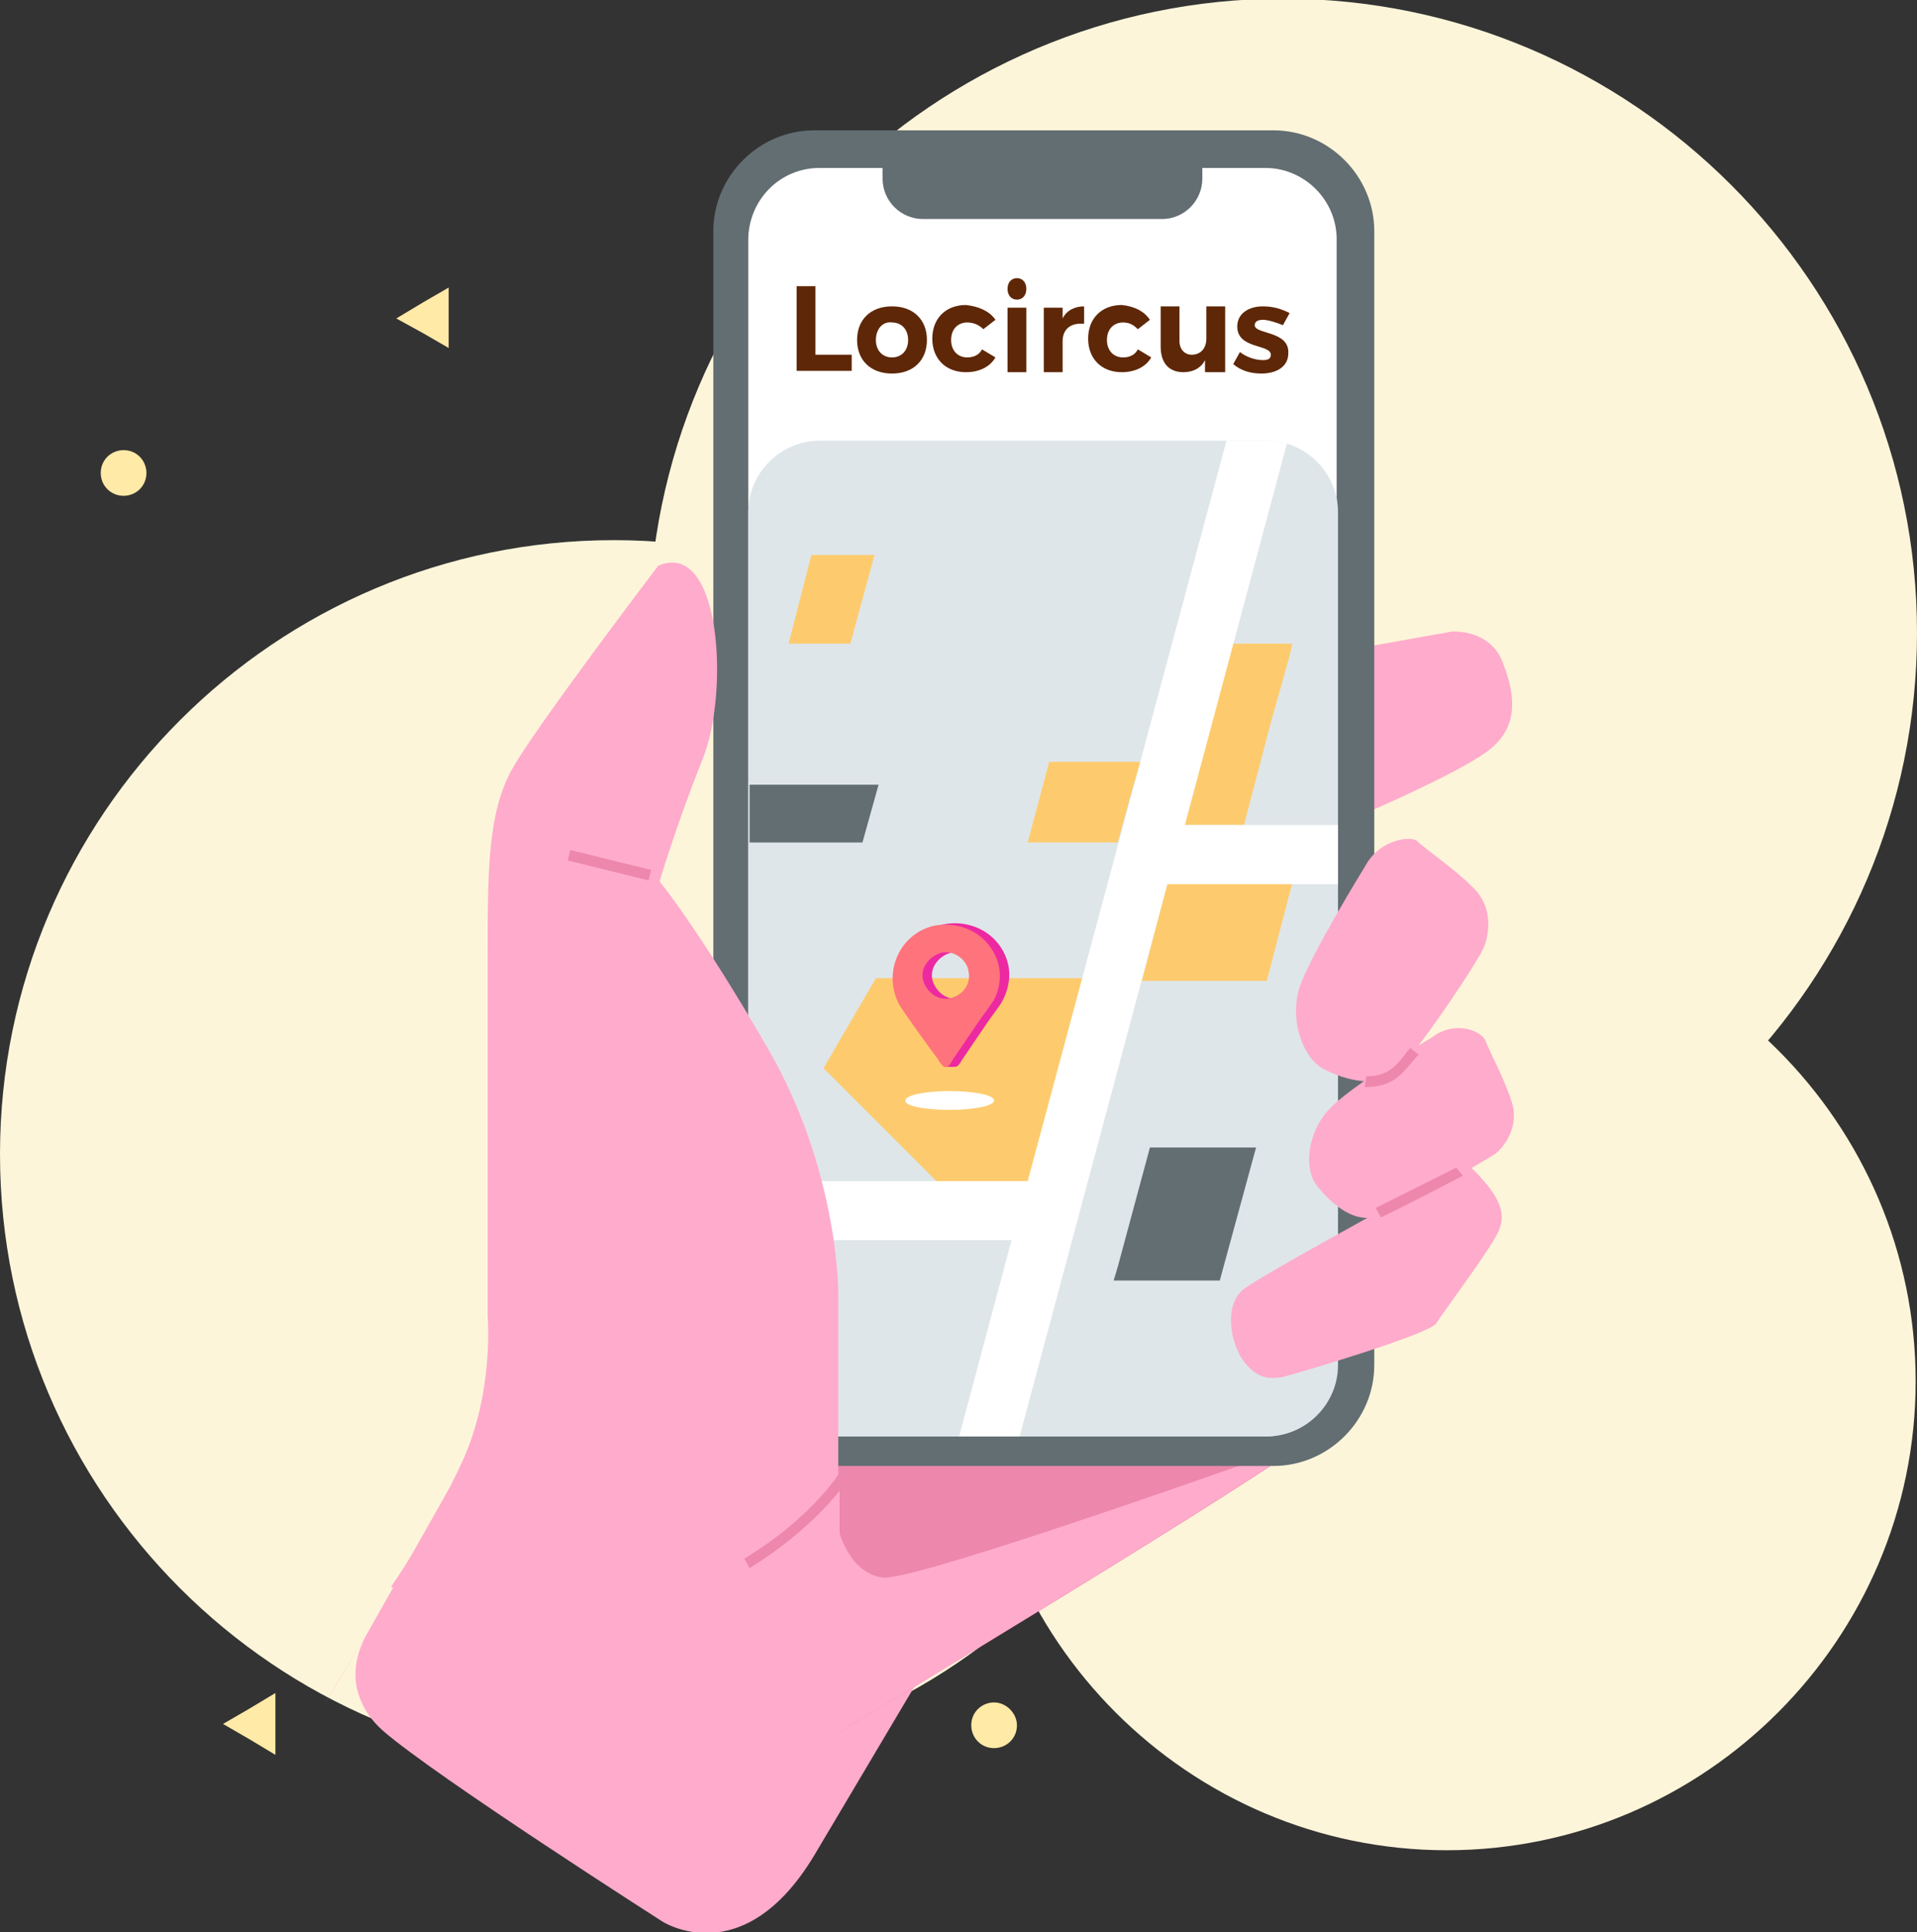 <?xml version="1.0" encoding="utf-8"?>
<!-- Generator: Adobe Illustrator 21.0.0, SVG Export Plug-In . SVG Version: 6.00 Build 0)  -->
<svg version="1.1" id="Isolation_Mode" xmlns="http://www.w3.org/2000/svg" xmlns:xlink="http://www.w3.org/1999/xlink" x="0px"
	 y="0px" viewBox="0 0 142.7 143.8" style="enable-background:new 0 0 142.7 143.8;" xml:space="preserve">
<rect x="0" y="0" width="142.7" height="143.8" fill="#333333" stroke="none"/>
<style type="text/css">
	.st0{fill-rule:evenodd;clip-rule:evenodd;fill:#FDF5DA;}
	.st1{fill-rule:evenodd;clip-rule:evenodd;fill:#FFEAA7;}
	.st2{fill-rule:evenodd;clip-rule:evenodd;fill:#FFFFFF;}
	.st3{fill-rule:evenodd;clip-rule:evenodd;fill:#FFABCC;}
	.st4{fill-rule:evenodd;clip-rule:evenodd;fill:#ED87AB;}
	.st5{fill-rule:evenodd;clip-rule:evenodd;fill:#636E72;}
	.st6{fill-rule:evenodd;clip-rule:evenodd;fill:#DFE6E9;}
	.st7{fill-rule:evenodd;clip-rule:evenodd;fill:#FDCB6E;}
	.st8{fill-rule:evenodd;clip-rule:evenodd;fill:#ED29A1;}
	.st9{fill-rule:evenodd;clip-rule:evenodd;fill:#FF737D;}
	.st10{fill:#5E2707;}
</style>
<g>
	<path class="st0" d="M95.5,94.3c26,0,47.2-21.2,47.2-47.2c0-26-21.2-47.2-47.2-47.2c-26,0-47.2,21.2-47.2,47.2
		C48.3,73.1,69.5,94.3,95.5,94.3"/>
	<path class="st0" d="M45.7,131.6c25.2,0,45.7-20.5,45.7-45.7c0-25.2-20.5-45.7-45.7-45.7C20.5,40.2,0,60.7,0,85.9
		C0,111.1,20.5,131.6,45.7,131.6"/>
	<path class="st0" d="M107.7,137.7c19.2,0,34.9-15.7,34.9-34.9c0-19.2-15.7-34.9-34.9-34.9c-19.2,0-34.9,15.7-34.9,34.9
		C72.8,122,88.5,137.7,107.7,137.7"/>
	<path class="st1" d="M74,130.1c0.9,0,1.7-0.7,1.7-1.7c0-0.9-0.8-1.7-1.7-1.7c-0.9,0-1.7,0.7-1.7,1.7C72.3,129.3,73,130.1,74,130.1"
		/>
	<polygon class="st1" points="20.5,130.6 20.5,128.3 20.5,126 18.5,127.2 16.6,128.3 18.5,129.4 	"/>
	<polygon class="st2" points="85.4,21.3 85.4,19.1 85.4,16.8 83.4,17.9 81.5,19.1 83.4,20.2 	"/>
	<path class="st1" d="M9.2,36.9c0.9,0,1.7-0.7,1.7-1.7c0-0.9-0.7-1.7-1.7-1.7c-0.9,0-1.7,0.7-1.7,1.7C7.5,36.2,8.3,36.9,9.2,36.9"/>
	<polygon class="st1" points="33.4,25.9 33.4,23.7 33.4,21.4 31.5,22.5 29.5,23.7 31.5,24.8 	"/>
	<polygon class="st2" points="92.6,59 92.6,56.7 92.6,54.5 90.6,55.6 88.7,56.7 90.6,57.9 	"/>
</g>
<g>
	<path class="st3" d="M34.5,108.9l-7.3,12.9c-1.3,2.1-2.4,3.9-3.1,5.1l3.1-5.1c-0.4,0.8-1.2,2.6-0.4,4.6c0.3,0.8,0.8,1.6,1.7,2.4
		c3.9,3.4,20.8,14.2,20.8,14.2s6,3.9,11.3-4.9L72,118.9l-17.7-2.3L34.5,108.9z"/>
	<path class="st4" d="M101.9,96.4c0,0-0.7,7.4-3.8,10.2c-3.1,2.8-35.6,22.3-35.6,22.3l-15-48.6l44.6-23.9v2.9h4.4
		c0,0,1.2-0.1,1.6,0.3c0.5,0.4-0.7,13.7-0.7,13.7l-3.3,14.9l1.8,1.8L101.9,96.4z"/>
	<path class="st3" d="M97,107.4c-6.4,4.6-34.5,21.5-34.5,21.5l-3.3-10.8l3.3-7.9v3.9c0,0,0.8,3,3.2,3.3C68,117.8,97,107.4,97,107.4"
		/>
	<path class="st3" d="M99.1,48.6l9-1.6c0,0,2.9-0.2,3.8,2.4c1,2.6,1.1,4.9-1.3,6.6c-2.4,1.7-8.7,4.4-8.7,4.4L99.1,48.6z"/>
	<path class="st5" d="M60.6,9.7h34.2c4.1,0,7.5,3.4,7.5,7.5v84.4c0,4.1-3.4,7.5-7.5,7.5H60.6c-4.1,0-7.5-3.4-7.5-7.5V17.2
		C53.1,13.1,56.5,9.7,60.6,9.7"/>
	<path class="st2" d="M61,12.5h4.7v0.8c0,1.7,1.4,3,3,3h8.9h8.9c1.7,0,3-1.4,3-3v-0.8h4.7c2.9,0,5.3,2.4,5.3,5.3v83.8
		c0,2.9-2.4,5.3-5.3,5.3H61c-2.9,0-5.3-2.4-5.3-5.3V17.7C55.8,14.8,58.1,12.5,61,12.5"/>
	<path class="st6" d="M99.6,38.1v63.5c0,2.9-2.4,5.3-5.3,5.3H61c-2.9,0-5.3-2.4-5.3-5.3V38.1c0-2.9,2.4-5.3,5.3-5.3h33.3
		C97.2,32.8,99.6,35.2,99.6,38.1"/>
	<polygon class="st7" points="63.3,47.9 65.1,41.3 60.4,41.3 58.7,47.9 	"/>
	<polygon class="st7" points="82.3,56.7 78.1,56.7 76.5,62.7 83.2,62.7 84.3,58.7 84.9,56.7 	"/>
	<polygon class="st7" points="91.4,49 88.1,61.4 92.6,61.4 94.7,53.4 95.3,51.3 96,48.8 96.2,47.9 95.8,47.9 94.2,47.9 91.7,47.9 	
		"/>
	<polygon class="st7" points="96.2,65.7 86.9,65.7 85,73 94.3,73 	"/>
	<polygon class="st7" points="82.2,72.8 65.2,72.8 61.3,79.5 71.1,89.3 78.7,89.3 	"/>
	<path class="st2" d="M99.6,61.4v4.4H86.9l-11,41.1h-4.5l3.9-14.6H55.8v-4.4h20.7l14.8-55.1h3.1c0.5,0,0.9,0.1,1.4,0.2l-7.6,28.4
		H99.6z"/>
	<polygon class="st5" points="93.5,85.4 90.6,85.4 85.6,85.4 83.2,94.3 82.9,95.3 90.8,95.3 	"/>
	<path class="st2" d="M70.7,82.6c1.8,0,3.3-0.3,3.3-0.7c0-0.4-1.5-0.7-3.3-0.7c-1.8,0-3.3,0.3-3.3,0.7
		C67.3,82.3,68.8,82.6,70.7,82.6"/>
	<polygon class="st5" points="64.2,62.7 55.8,62.7 55.8,58.4 65.4,58.4 	"/>
	<path class="st3" d="M49,42.1c0,0-8.9,11.7-10.8,15c-1.9,3.3-1.9,7.6-1.9,14.2c0,6.6,0,26.6,0,26.6s0.5,5.7-1.9,10.9
		c-2.4,5.2-5.3,9.3-5.3,9.3l33.3,12.6V96.1c0,0,0-9-5.2-18c-5.2-9-8.1-12.5-8.1-12.5s1.2-4.1,3.2-9.1C54.3,51.6,53.7,40.1,49,42.1"
		/>
	<path class="st3" d="M54.6,127.9l7.9,3v-21.7c0,0.2-0.1,7.2-2.7,11.1C59,121.4,57,124.3,54.6,127.9"/>
	<path class="st3" d="M101.6,64.5c0,0-4.2,6.8-4.9,9.1c-0.7,2.4,0.3,5.2,1.9,6c1.6,0.8,3.9,1.4,5.3,0.2c1.4-1.2,6.2-8.3,6.6-9.4
		c0.4-1.1,0.6-3-0.9-4.4c-1.4-1.4-3.5-2.8-4.1-3.4C105.1,62.2,102.7,62.4,101.6,64.5"/>
	<path class="st3" d="M109.2,86.6c0,0-15.4,8.3-16.7,9.4c-1.3,1.1-1,3.7,0,5.2c1.1,1.5,2,1.4,2.9,1.3c0.9-0.2,11-3.2,11.5-4
		c0.5-0.8,4.4-6,4.7-7C112,90.5,112,89.2,109.2,86.6"/>
	<path class="st3" d="M106.6,77.2c0,0-6.2,3.7-7.7,5.4c-1.5,1.6-1.9,4.3-0.9,5.6c1,1.3,2.6,2.7,4.2,2.4c1.6-0.4,8.4-4.2,9.2-4.8
		c0.8-0.7,1.7-2.2,1.1-3.9c-0.6-1.8-1.7-3.8-1.9-4.4C110.3,76.7,108.3,75.9,106.6,77.2"/>
	<path class="st4" d="M108.9,87.5c0,0-4,2.1-6.1,3.1l-0.4-0.7c2-1,6-3,6-3L108.9,87.5z"/>
	<path class="st4" d="M101.7,80.1c1.6,0,2.2-0.7,3.1-1.9L105,78l0.6,0.5l-0.2,0.2c-1.1,1.3-1.7,2.2-3.8,2.2L101.7,80.1z"/>
	<rect x="45" y="61.2" transform="matrix(0.239 -0.971 0.971 0.239 -27.919 93.107)" class="st4" width="0.8" height="6.2"/>
	<path class="st4" d="M63.4,109.7c0,0-2.1,3.6-7.6,7l-0.4-0.7c5.3-3.2,7.3-6.7,7.3-6.7L63.4,109.7z"/>
	<path class="st8" d="M70.4,79.4L70.4,79.4h0.7c0.2,0,0.4-0.3,0.5-0.5l1.9-2.8c0.2-0.3,0.8-1.1,1-1.4c0.3-0.5,0.5-1,0.6-1.7
		c0.2-1.5-0.6-2.7-1.3-3.3c-0.8-0.7-2.1-1.2-3.6-0.9c-2.5,0.6-3.8,3.4-2.6,5.8c0.2,0.4,2.5,3.6,2.9,4.1l0,0h-0.1V79.4z M70.8,70.9
		c1-0.2,1.9,0.6,2,1.4c0.2,1-0.5,1.8-1.4,2c-1,0.2-1.8-0.6-2-1.4C69.2,71.9,70,71.1,70.8,70.9z"/>
	<path class="st9" d="M74.4,73.1L74.4,73.1c0.2-1.5-0.6-2.7-1.3-3.3c-0.8-0.7-2.1-1.2-3.6-0.9c-2.5,0.6-3.8,3.4-2.6,5.8
		c0.2,0.4,2.5,3.6,2.9,4.1c0.1,0.2,0.4,0.6,0.5,0.6c0.3,0.1,0.5-0.3,0.6-0.5l1.9-2.8c0.2-0.3,0.8-1.1,1-1.4
		C74.1,74.3,74.3,73.8,74.4,73.1 M70.1,70.9c1-0.2,1.9,0.6,2,1.4c0.2,1-0.5,1.8-1.4,2c-1,0.2-1.8-0.6-2-1.4
		C68.5,71.9,69.3,71.1,70.1,70.9z"/>
</g>
<g>
	<path class="st10" d="M63.4,26.4v1.2h-4.1v-6.3h1.4v5.1H63.4z"/>
	<path class="st10" d="M69,25.3c0,1.5-1,2.5-2.6,2.5c-1.6,0-2.6-1-2.6-2.5c0-1.5,1-2.5,2.6-2.5C68,22.8,69,23.8,69,25.3z M65.2,25.3
		c0,0.8,0.5,1.3,1.2,1.3c0.7,0,1.2-0.5,1.2-1.3c0-0.8-0.5-1.3-1.2-1.3C65.7,23.9,65.2,24.5,65.2,25.3z"/>
	<path class="st10" d="M74.1,23.8l-0.9,0.7C72.9,24.2,72.5,24,72,24c-0.7,0-1.2,0.5-1.2,1.3c0,0.8,0.5,1.3,1.2,1.3
		c0.5,0,0.9-0.2,1.1-0.6l1,0.6c-0.4,0.7-1.2,1.1-2.2,1.1c-1.5,0-2.5-1-2.5-2.5c0-1.5,1-2.5,2.5-2.5C72.9,22.8,73.7,23.2,74.1,23.8z"
		/>
	<path class="st10" d="M76.4,21.5c0,0.5-0.3,0.8-0.7,0.8s-0.7-0.3-0.7-0.8s0.3-0.8,0.7-0.8S76.4,21,76.4,21.5z M75,27.7v-4.8h1.4
		v4.8H75z"/>
	<path class="st10" d="M79.1,23.7c0.3-0.6,0.9-0.9,1.6-0.9v1.3c-1-0.1-1.6,0.4-1.6,1.3v2.3h-1.4v-4.8h1.4V23.7z"/>
	<path class="st10" d="M85.6,23.8l-0.9,0.7c-0.3-0.3-0.6-0.5-1.1-0.5c-0.7,0-1.2,0.5-1.2,1.3c0,0.8,0.5,1.3,1.2,1.3
		c0.5,0,0.9-0.2,1.1-0.6l1,0.6c-0.4,0.7-1.2,1.1-2.2,1.1c-1.5,0-2.5-1-2.5-2.5c0-1.5,1-2.5,2.5-2.5C84.5,22.8,85.2,23.2,85.6,23.8z"
		/>
	<path class="st10" d="M91.1,27.7h-1.4v-0.9c-0.3,0.6-0.9,0.9-1.6,0.9c-1.1,0-1.7-0.7-1.7-1.9v-3h1.4v2.6c0,0.6,0.4,1,0.9,1
		c0.7,0,1.1-0.5,1.1-1.2v-2.4h1.4V27.7z"/>
	<path class="st10" d="M96,23.3l-0.5,0.9C95,24,94.4,23.8,94,23.8c-0.3,0-0.6,0.1-0.6,0.4c0,0.7,2.6,0.4,2.5,2.1c0,1-0.9,1.5-2,1.5
		c-0.8,0-1.5-0.2-2.1-0.7l0.5-0.9c0.5,0.4,1.2,0.6,1.7,0.6c0.4,0,0.6-0.1,0.6-0.4c0-0.8-2.5-0.4-2.5-2.1c0-1,0.9-1.5,1.9-1.5
		C94.8,22.8,95.4,23,96,23.3z"/>
</g>
</svg>
